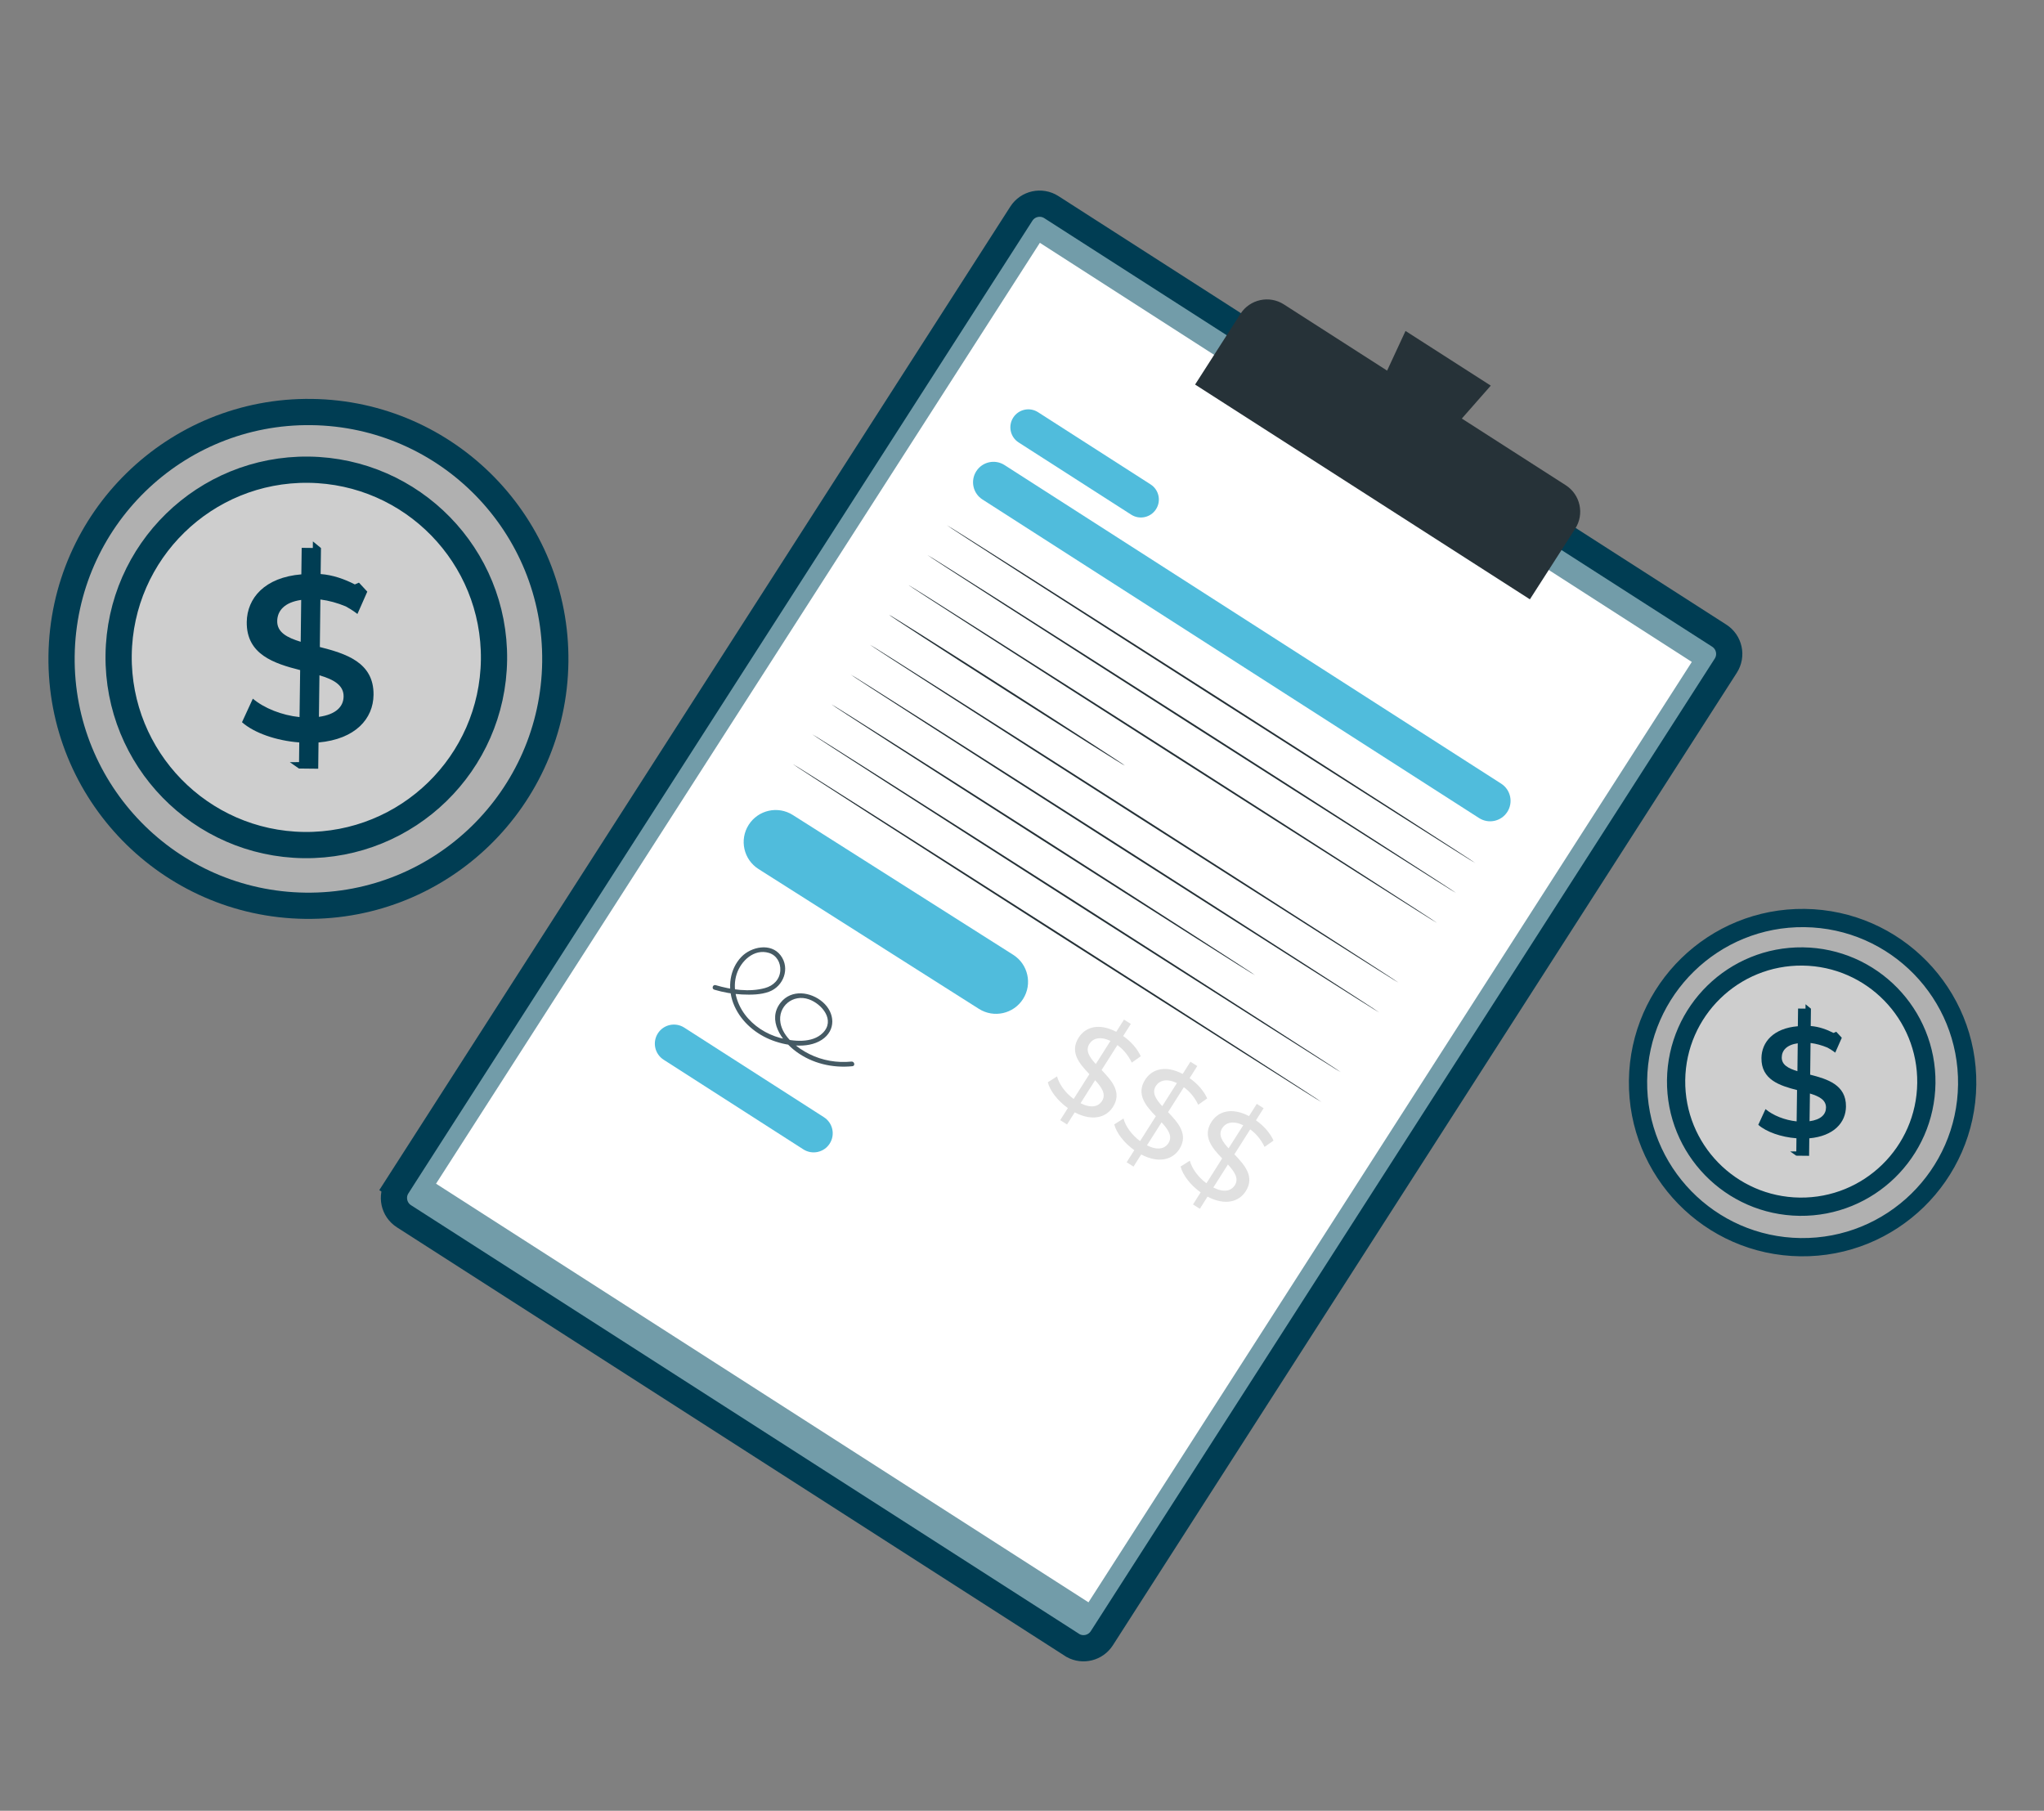 <svg width="149" height="132" viewBox="0 0 149 132" fill="none" xmlns="http://www.w3.org/2000/svg">
<rect x="0" y="0" width="149" height="132" fill="#808080" stroke="none"/>
<path d="M40.479 48.253C40.354 58.191 32.198 66.151 22.26 66.026C12.323 65.901 4.363 57.745 4.488 47.808C4.613 37.87 12.769 29.91 22.706 30.035C32.644 30.16 40.604 38.316 40.479 48.253Z" fill="white" fill-opacity="0.38" stroke="#003D53" stroke-width="1.912"/>
<path d="M36.011 48.09C35.915 55.646 29.716 61.692 22.16 61.602C14.604 61.506 8.558 55.306 8.648 47.751C8.744 40.195 14.944 34.149 22.499 34.239C30.055 34.335 36.101 40.534 36.011 48.09Z" fill="white" fill-opacity="0.38" stroke="#003D53" stroke-width="1.912"/>
<path d="M23.315 47.159L23.355 43.706C23.355 43.706 23.367 43.704 23.373 43.703C23.971 43.781 24.589 43.946 25.203 44.203C25.711 44.476 26.056 44.756 26.056 44.756L26.101 44.653L26.649 43.414L26.774 43.128L26.166 42.472L25.866 42.602C25.117 42.215 24.26 41.91 23.373 41.846L23.398 39.95L22.809 39.465L22.804 39.944L21.992 39.935L21.967 41.868C19.298 42.089 18.011 43.598 17.987 45.343C17.958 47.718 19.985 48.364 21.88 48.848L21.835 52.272C20.538 52.138 19.257 51.626 18.431 50.93L17.641 52.647C18.522 53.426 20.139 53.995 21.815 54.12L21.799 55.555L21.129 55.561L21.792 56.022L23.197 56.037L23.219 54.123C25.909 53.88 27.212 52.393 27.229 50.649C27.259 48.273 25.198 47.645 23.303 47.161L23.315 47.159ZM21.914 46.781C20.925 46.478 20.195 46.094 20.208 45.27C20.22 44.518 20.737 43.907 21.956 43.732L21.92 46.78L21.914 46.781ZM23.248 52.255L23.286 49.226C24.306 49.529 25.058 49.934 25.047 50.771C25.038 51.504 24.497 52.082 23.248 52.255Z" fill="#003D53"/>
<path d="M143.4 79.065C143.317 85.69 137.879 90.997 131.254 90.914C124.63 90.831 119.323 85.393 119.406 78.768C119.489 72.143 124.927 66.837 131.552 66.92C138.176 67.003 143.483 72.441 143.4 79.065Z" fill="white" fill-opacity="0.38" stroke="#003D53" stroke-width="1.33"/>
<path d="M140.424 78.956C140.36 83.993 136.227 88.024 131.19 87.964C126.153 87.9 122.122 83.767 122.182 78.731C122.246 73.693 126.379 69.662 131.416 69.722C136.453 69.787 140.484 73.919 140.424 78.956Z" fill="white" fill-opacity="0.38" stroke="#003D53" stroke-width="1.33"/>
<path d="M131.955 78.335L131.982 76.033C131.982 76.033 131.989 76.032 131.993 76.031C132.392 76.083 132.804 76.193 133.214 76.365C133.552 76.547 133.782 76.733 133.782 76.733L133.812 76.664L134.177 75.838L134.261 75.648L133.855 75.21L133.655 75.297C133.156 75.039 132.585 74.836 131.994 74.793L132.01 73.529L131.618 73.206L131.614 73.525L131.073 73.519L131.056 74.808C129.277 74.955 128.419 75.961 128.403 77.125C128.383 78.708 129.735 79.138 130.998 79.461L130.968 81.744C130.104 81.654 129.249 81.313 128.699 80.849L128.172 81.994C128.76 82.513 129.838 82.892 130.955 82.975L130.944 83.933L130.497 83.936L130.939 84.244L131.876 84.254L131.891 82.978C133.684 82.816 134.553 81.825 134.564 80.662C134.584 79.078 133.21 78.659 131.947 78.337L131.955 78.335ZM131.021 78.083C130.361 77.882 129.875 77.625 129.883 77.076C129.891 76.575 130.236 76.167 131.049 76.051L131.025 78.082L131.021 78.083ZM131.91 81.733L131.936 79.713C132.616 79.915 133.117 80.186 133.109 80.743C133.103 81.232 132.743 81.618 131.91 81.733Z" fill="#003D53"/>
<path d="M28.968 86.469L28.163 85.953L28.968 86.469L74.451 15.578C74.451 15.578 74.451 15.578 74.451 15.578C74.924 14.839 75.905 14.627 76.641 15.099L76.641 15.099L125.324 46.335C126.063 46.808 126.276 47.789 125.803 48.525L80.319 119.419C79.864 120.127 78.945 120.352 78.221 119.954L78.13 119.895L29.447 88.659C28.708 88.186 28.496 87.205 28.968 86.469Z" fill="#5ECCEE" fill-opacity="0.38" stroke="#003D53" stroke-width="1.912"/>
<path d="M79.347 116.802L31.786 86.286L75.802 17.7L123.327 48.252L79.347 116.802Z" fill="white"/>
<path d="M83.874 35.311L75.669 30.047C75.06 29.656 74.25 29.833 73.859 30.442C73.469 31.051 73.646 31.861 74.254 32.252L82.46 37.516C83.069 37.906 83.879 37.729 84.269 37.12C84.66 36.512 84.483 35.702 83.874 35.311Z" fill="#50BCDC"/>
<path d="M60.063 81.441L49.878 74.907C49.231 74.493 48.371 74.68 47.956 75.327C47.541 75.974 47.729 76.834 48.376 77.249L58.56 83.783C59.207 84.198 60.068 84.01 60.482 83.363C60.897 82.716 60.709 81.856 60.063 81.441Z" fill="#50BCDC"/>
<path d="M109.429 57.124L73.227 33.901C72.534 33.456 71.612 33.657 71.168 34.35C70.723 35.044 70.924 35.966 71.618 36.41L107.819 59.633C108.512 60.078 109.434 59.877 109.878 59.184C110.323 58.491 110.122 57.568 109.429 57.124Z" fill="#50BCDC"/>
<path d="M107.544 62.913C107.524 62.944 98.883 57.453 88.248 50.655C77.607 43.853 69 38.316 69.023 38.287C69.042 38.257 77.68 43.745 88.321 50.547C98.959 57.347 107.566 62.884 107.547 62.915L107.544 62.913Z" fill="#263238"/>
<path d="M106.138 65.091C106.118 65.121 97.477 59.631 86.842 52.833C76.201 46.031 67.594 40.494 67.617 40.465C67.636 40.434 76.274 45.923 86.915 52.725C97.553 59.525 106.16 65.062 106.141 65.093L106.138 65.091Z" fill="#263238"/>
<path d="M104.739 67.269C104.72 67.299 96.078 61.809 85.444 55.011C74.803 48.209 66.196 42.671 66.218 42.643C66.237 42.612 74.876 48.101 85.517 54.903C96.154 61.702 104.762 67.24 104.742 67.27L104.739 67.269Z" fill="#263238"/>
<path d="M81.989 55.802C81.97 55.832 78.107 53.399 73.365 50.365C68.618 47.332 64.789 44.847 64.811 44.818C64.83 44.788 68.693 47.221 73.438 50.257C78.182 53.288 82.012 55.773 81.992 55.803L81.989 55.802Z" fill="#263238"/>
<path d="M101.934 71.624C101.915 71.655 93.274 66.164 82.639 59.366C71.998 52.564 63.391 47.027 63.413 46.998C63.433 46.968 72.071 52.456 82.712 59.258C93.35 66.058 101.957 71.595 101.937 71.626L101.934 71.624Z" fill="#263238"/>
<path d="M100.536 73.802C100.517 73.832 91.875 68.342 81.24 61.544C70.6 54.742 61.992 49.205 62.015 49.176C62.034 49.145 70.672 54.634 81.313 61.436C91.951 68.236 100.558 73.773 100.539 73.804L100.536 73.802Z" fill="#263238"/>
<path d="M91.485 71.085C91.465 71.116 84.539 66.722 76.015 61.271C67.49 55.82 60.595 51.378 60.614 51.347C60.634 51.317 67.56 55.71 76.085 61.161C84.606 66.61 91.504 71.055 91.485 71.085Z" fill="#263238"/>
<path d="M97.731 78.153C97.712 78.184 89.071 72.693 78.436 65.895C67.795 59.093 59.188 53.556 59.21 53.527C59.23 53.497 67.868 58.985 78.509 65.787C89.147 72.587 97.754 78.125 97.734 78.155L97.731 78.153Z" fill="#263238"/>
<path d="M96.325 80.331C96.306 80.362 87.664 74.871 77.03 68.073C66.389 61.271 57.782 55.734 57.804 55.705C57.823 55.675 66.462 61.163 77.103 67.965C87.74 74.765 96.347 80.302 96.328 80.333L96.325 80.331Z" fill="#263238"/>
<path d="M93.587 22.187L114.136 35.37C115.201 36.053 115.513 37.471 114.828 38.538L111.524 43.688L87.118 28.032L90.422 22.881C91.105 21.817 92.523 21.505 93.59 22.189L93.587 22.187Z" fill="#263238"/>
<path d="M108.672 28.111L102.457 24.125L99.77 29.916L104.447 32.917L108.672 28.111Z" fill="#263238"/>
<path d="M52.07 72.144C52.728 72.339 53.406 72.46 54.093 72.493C54.74 72.521 55.454 72.519 56.067 72.29C57.118 71.897 57.614 70.582 56.905 69.643C56.199 68.706 54.762 69.004 54.042 69.753C53.187 70.648 53.025 71.986 53.448 73.117C53.907 74.335 54.929 75.267 56.114 75.765C57.212 76.226 58.841 76.491 59.902 75.8C60.963 75.109 60.87 73.827 59.977 73.05C59.107 72.292 57.689 72.092 56.902 73.09C55.905 74.35 56.963 75.862 58.02 76.644C59.2 77.522 60.688 77.869 62.141 77.722C62.361 77.699 62.288 77.361 62.068 77.384C61.018 77.49 59.948 77.309 59.003 76.838C58.117 76.396 57.081 75.607 56.895 74.575C56.675 73.354 57.811 72.435 58.966 72.846C59.929 73.187 60.905 74.381 59.974 75.301C59.208 76.063 57.816 75.923 56.865 75.658C55.852 75.38 54.928 74.794 54.298 73.948C53.675 73.111 53.377 72.025 53.699 71.011C54.007 70.052 54.963 69.14 56.043 69.46C56.61 69.627 56.913 70.171 56.881 70.743C56.844 71.402 56.379 71.858 55.763 72.025C54.629 72.339 53.277 72.142 52.169 71.813C51.956 71.75 51.854 72.08 52.067 72.142L52.07 72.144Z" fill="#455A64"/>
<path d="M73.858 69.6L57.794 59.41C56.706 58.72 55.265 59.042 54.574 60.13C53.884 61.218 54.207 62.66 55.295 63.35L71.358 73.541C72.446 74.231 73.888 73.908 74.578 72.82C75.268 71.732 74.946 70.291 73.858 69.6Z" fill="#50BCDC"/>
<path d="M78.342 81.089L77.783 81.97L77.285 81.654L77.844 80.773C77.104 80.248 76.546 79.525 76.381 78.893L77.055 78.466C77.208 79.036 77.66 79.67 78.265 80.109L79.412 78.301C78.689 77.547 77.956 76.7 78.63 75.638C79.119 74.868 80.097 74.549 81.37 75.215L81.935 74.324L82.433 74.641L81.874 75.522C82.443 75.917 82.919 76.459 83.155 76.999L82.502 77.46C82.249 76.926 81.874 76.483 81.455 76.183L80.302 78C81.037 78.77 81.81 79.621 81.132 80.688C80.643 81.459 79.64 81.762 78.344 81.086L78.342 81.089ZM79.881 77.561L80.949 75.878C80.2 75.523 79.674 75.683 79.412 76.096C79.105 76.579 79.415 77.059 79.879 77.564L79.881 77.561ZM80.335 80.255C80.651 79.757 80.307 79.264 79.831 78.743L78.767 80.419C79.537 80.809 80.069 80.674 80.335 80.255Z" fill="#E0E0E0"/>
<path d="M83.186 84.16L82.627 85.041L82.129 84.724L82.687 83.843C81.948 83.318 81.39 82.595 81.225 81.963L81.898 81.537C82.052 82.106 82.504 82.74 83.109 83.18L84.255 81.371C83.533 80.617 82.8 79.77 83.474 78.709C83.963 77.938 84.941 77.619 86.214 78.285L86.778 77.395L87.277 77.711L86.718 78.592C87.287 78.987 87.763 79.529 87.999 80.07L87.346 80.531C87.093 79.997 86.718 79.553 86.299 79.253L85.146 81.07C85.88 81.84 86.653 82.691 85.976 83.759C85.487 84.53 84.484 84.833 83.188 84.157L83.186 84.16ZM84.725 80.631L85.793 78.949C85.044 78.594 84.518 78.754 84.256 79.166C83.949 79.65 84.258 80.129 84.723 80.634L84.725 80.631ZM85.178 83.326C85.495 82.827 85.151 82.334 84.675 81.813L83.611 83.49C84.381 83.879 84.912 83.745 85.178 83.326Z" fill="#E0E0E0"/>
<path d="M88.022 87.234L87.463 88.115L86.965 87.799L87.523 86.918C86.784 86.393 86.226 85.67 86.061 85.037L86.734 84.611C86.888 85.18 87.34 85.814 87.945 86.254L89.091 84.446C88.369 83.691 87.636 82.845 88.309 81.783C88.799 81.012 89.777 80.694 91.05 81.359L91.614 80.469L92.113 80.785L91.554 81.666C92.123 82.061 92.598 82.603 92.835 83.144L92.182 83.605C91.929 83.071 91.554 82.627 91.135 82.327L89.982 84.144C90.716 84.914 91.489 85.765 90.812 86.833C90.323 87.604 89.32 87.907 88.024 87.231L88.022 87.234ZM89.561 83.705L90.629 82.023C89.88 81.668 89.354 81.828 89.092 82.241C88.785 82.724 89.094 83.204 89.559 83.709L89.561 83.705ZM90.014 86.4C90.331 85.901 89.987 85.408 89.51 84.888L88.447 86.564C89.217 86.954 89.748 86.819 90.014 86.4Z" fill="#E0E0E0"/>
</svg>
